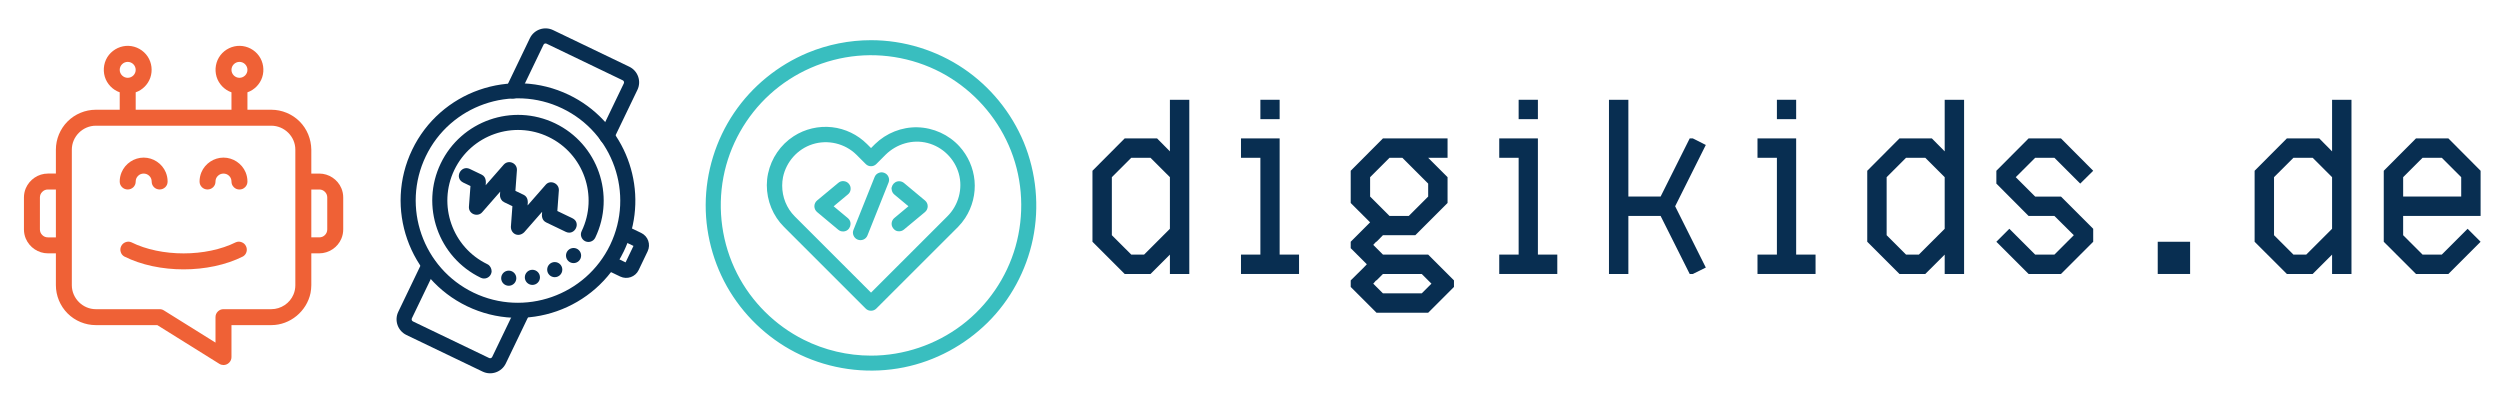 <?xml version="1.0" encoding="UTF-8" standalone="no"?> <svg xmlns="http://www.w3.org/2000/svg" xmlns:xlink="http://www.w3.org/1999/xlink" xmlns:serif="http://www.serif.com/" width="100%" height="100%" viewBox="0 0 1300 210" version="1.1" xml:space="preserve" style="fill-rule:evenodd;clip-rule:evenodd;stroke-linejoin:round;stroke-miterlimit:2;"> <g transform="matrix(1,0,0,1,-4050,0)"> <g id="digikids-Wortbild_auf-hell" transform="matrix(1.019,0,0,0.644,3991.37,-22.678)"> <rect x="57.56" y="35.225" width="1276.32" height="326.187" style="fill:none;"></rect> <g transform="matrix(0.982,0,0,1.553,13.223,3.404)"> <g> <g transform="matrix(0.667,0,0,0.667,145.319,52.005)"> <g> <path d="M741.146,151.194L761.26,131.079L761.26,90.852L746.144,75.74L731.145,75.74L716.028,90.851L716.028,136.077L731.145,151.194L741.146,151.194ZM726.03,166.308L700.918,141.195L700.918,85.855L726.03,60.63L751.259,60.63L761.26,70.737L761.26,30.512L776.368,30.512L776.368,166.308L761.26,166.308L761.26,151.197L746.144,166.308L726.03,166.308Z" style="fill:#082e51;fill-rule:nonzero;"></path> </g> </g> <g transform="matrix(0.667,0,0,0.667,157.894,52.005)"> <g> <path d="M797.78,166.308L797.78,151.197L812.897,151.197L812.897,75.738L797.78,75.738L797.78,60.629L827.896,60.629L827.896,151.194L843.011,151.194L843.011,166.305L797.78,166.305L797.78,166.308ZM812.897,45.623L812.897,30.512L827.896,30.512L827.896,45.623L812.897,45.623Z" style="fill:#082e51;fill-rule:nonzero;"></path> </g> </g> <g transform="matrix(0.667,0,0,0.667,170.469,52.005)"> <g> <path d="M919.758,181.416L927.316,173.862L919.758,166.305L889.529,166.305L884.531,171.307L884.195,171.307L881.976,173.862L889.529,181.416L919.758,181.416ZM909.645,121.077L924.761,105.967L924.761,95.854L904.647,75.74L894.645,75.74L879.529,90.851L879.529,105.966L894.645,121.077L909.645,121.077ZM884.53,196.532L864.417,176.42L864.417,171.31L874.53,161.31L876.97,158.748L864.413,146.19L864.413,141.192L879.521,126.075L864.413,110.966L864.413,85.854L889.523,60.629L939.868,60.629L939.868,75.738L924.758,75.738L939.869,90.849L939.869,110.964L914.757,136.075L889.528,136.075L884.531,141.19L884.194,141.19L881.974,143.631L889.528,151.192L924.758,151.192L944.867,171.305L944.867,176.414L924.758,196.525L884.53,196.525L884.53,196.532Z" style="fill:#082e51;fill-rule:nonzero;"></path> </g> </g> <g transform="matrix(0.667,0,0,0.667,183.045,52.005)"> <g> <path d="M961.281,166.308L961.281,151.197L976.398,151.197L976.398,75.738L961.281,75.738L961.281,60.629L991.397,60.629L991.397,151.194L1006.51,151.194L1006.51,166.305L961.281,166.305L961.281,166.308ZM976.398,45.623L976.398,30.512L991.397,30.512L991.397,45.623L976.398,45.623Z" style="fill:#082e51;fill-rule:nonzero;"></path> </g> </g> <g transform="matrix(0.667,0,0,0.667,195.62,52.005)"> <g> <path d="M1027.92,166.308L1027.92,30.512L1043.03,30.512L1043.03,105.967L1068.15,105.967L1090.82,60.629L1093.26,60.629L1103.37,65.738L1079.48,113.519L1103.37,161.308L1093.26,166.306L1090.82,166.306L1068.15,121.077L1043.03,121.077L1043.03,166.306L1027.92,166.306L1027.92,166.308Z" style="fill:#082e51;fill-rule:nonzero;"></path> </g> </g> <g transform="matrix(0.667,0,0,0.667,208.195,52.005)"> <g> <path d="M1124.78,166.308L1124.78,151.197L1139.9,151.197L1139.9,75.738L1124.78,75.738L1124.78,60.629L1154.9,60.629L1154.9,151.194L1170.01,151.194L1170.01,166.305L1124.78,166.305L1124.78,166.308ZM1139.9,45.623L1139.9,30.512L1154.9,30.512L1154.9,45.623L1139.9,45.623Z" style="fill:#082e51;fill-rule:nonzero;"></path> </g> </g> <g transform="matrix(0.667,0,0,0.667,220.771,52.005)"> <g> <path d="M1231.65,151.194L1251.77,131.079L1251.77,90.852L1236.65,75.74L1221.65,75.74L1206.54,90.851L1206.54,136.077L1221.65,151.194L1231.65,151.194ZM1216.54,166.308L1191.43,141.195L1191.43,85.855L1216.54,60.63L1241.77,60.63L1251.77,70.737L1251.77,30.512L1266.88,30.512L1266.88,166.308L1251.77,166.308L1251.77,151.197L1236.65,166.308L1216.54,166.308Z" style="fill:#082e51;fill-rule:nonzero;"></path> </g> </g> <g transform="matrix(0.667,0,0,0.667,233.346,52.005)"> <g> <path d="M1298.28,166.308L1273.17,141.195L1283.28,131.083L1303.4,151.197L1318.4,151.197L1333.51,136.08L1318.4,121.08L1298.28,121.08L1273.17,95.856L1273.17,85.856L1298.28,60.631L1323.51,60.631L1348.62,85.856L1338.51,95.856L1318.4,75.743L1303.4,75.743L1288.28,90.854L1303.4,105.969L1323.51,105.969L1348.62,131.08L1348.62,141.193L1323.51,166.306L1298.28,166.306L1298.28,166.308Z" style="fill:#082e51;fill-rule:nonzero;"></path> </g> </g> <g transform="matrix(0.667,0,0,0.667,245.921,52.005)"> <g> <rect x="1380.04" y="141.193" width="25.225" height="25.113" style="fill:#082e51;"></rect> </g> </g> <g transform="matrix(0.667,0,0,0.667,258.497,52.005)"> <g> <path d="M1476.9,151.194L1497.02,131.079L1497.02,90.852L1481.9,75.741L1466.9,75.741L1451.79,90.852L1451.79,136.079L1466.9,151.196L1476.9,151.196L1476.9,151.194ZM1461.79,166.308L1436.67,141.195L1436.67,85.855L1461.79,60.63L1487.02,60.63L1497.02,70.737L1497.02,30.512L1512.13,30.512L1512.13,166.308L1497.02,166.308L1497.02,151.197L1481.9,166.308L1461.79,166.308Z" style="fill:#082e51;fill-rule:nonzero;"></path> </g> </g> <g transform="matrix(0.667,0,0,0.667,271.072,52.005)"> <g> <path d="M1578.77,105.967L1578.77,90.85L1563.65,75.739L1548.65,75.739L1533.54,90.85L1533.54,105.967L1578.77,105.967ZM1543.54,166.308L1518.43,141.195L1518.43,85.855L1543.54,60.63L1568.77,60.63L1593.88,85.855L1593.88,121.079L1533.53,121.079L1533.53,136.079L1548.65,151.196L1563.65,151.196L1583.76,131.082L1593.87,141.194L1568.76,166.307L1543.54,166.307L1543.54,166.308Z" style="fill:#082e51;fill-rule:nonzero;"></path> </g> </g> </g> <g transform="matrix(0.667,0,0,0.667,40.513,11.462)"> <path d="M685.53,44.847C711.137,44.847 736.517,52.671 757.712,67.025C778.511,81.109 794.827,101.199 804.509,124.367C814.321,148.197 816.859,174.662 811.616,199.909C806.534,224.388 794.158,247.429 776.337,265.007C758.457,282.641 735.671,294.954 711.025,299.905C685.489,305.034 658.778,302.249 634.824,292.05C611.839,282.271 592.068,265.665 578.228,244.9C564.178,223.826 556.63,198.591 556.713,173.271C556.797,147.796 564.573,122.568 578.853,101.474C592.951,80.646 613.051,64.349 636.24,54.652C651.839,48.214 668.652,44.847 685.53,44.847ZM685.53,290.741C710.926,290.741 736.06,282.269 756.286,266.913C776.326,251.695 791.218,230.017 798.09,205.798C805.044,181.29 803.908,154.725 794.556,130.992C785.466,107.928 769.244,88.267 748.384,74.888C726.738,61.003 700.42,54.663 674.824,57.054C649.593,59.411 625.507,69.992 606.746,87.034C588.149,103.929 575.227,126.862 570.531,151.559C565.692,177.005 569.43,203.705 581.189,226.8C592.469,248.956 610.835,267.161 633.044,278.321C649.269,286.471 667.379,290.741 685.53,290.741ZM688.671,125.8C697.431,117.279 709.444,112.458 721.69,112.755C734.086,113.056 746.108,118.484 754.451,127.673C761.129,135.028 765.263,144.437 766.174,154.329C767.115,164.534 764.486,174.918 758.882,183.491C757.244,185.993 755.403,188.286 753.311,190.415L753.305,190.419L689.659,254.038C688.507,255.184 687.097,255.745 685.509,255.745C683.877,255.745 682.506,255.184 681.363,254.038L617.744,190.419C615.621,188.298 613.723,185.997 612.056,183.501C605.335,173.427 602.767,160.675 605.306,148.802C607.859,136.866 615.032,126.337 625.288,119.702C634.093,114.007 644.726,111.524 655.145,112.681C665.416,113.82 675.1,118.507 682.405,125.81L685.537,128.941L688.668,125.81L688.671,125.8ZM745.009,182.144C753.683,173.586 757.215,160.609 753.911,148.853C750.636,137.197 741.243,127.99 729.51,124.976C717.795,121.966 705.481,125.695 696.929,134.08L689.679,141.361C688.533,142.506 687.118,143.093 685.533,143.093C683.906,143.093 682.529,142.505 681.383,141.361L674.112,134.09C665.21,125.336 651.89,122.172 639.997,125.942C628.288,129.651 619.481,139.614 616.963,151.592C615.252,160.338 616.973,169.561 621.886,177.018C623.111,178.854 624.49,180.58 626.065,182.155L685.536,241.624L745.005,182.155L745.009,182.144ZM667.629,183.698C671.463,187.019 669.28,193.566 664.229,193.931C662.608,194.077 661.167,193.601 659.921,192.537L643.503,178.811C642.837,178.255 642.319,177.563 641.951,176.79C641.207,175.228 641.206,173.364 641.951,171.805C642.319,171.033 642.837,170.366 643.503,169.811L659.964,156.123C661.189,155.057 662.631,154.58 664.253,154.721C667.485,154.948 669.983,157.907 669.624,161.137C669.478,162.797 668.743,164.092 667.458,165.127L656.4,174.33L667.462,183.537C667.522,183.583 667.581,183.637 667.629,183.698C668.754,184.67 667.581,183.637 667.629,183.698ZM695.941,148.3C697.421,148.892 698.502,149.933 699.129,151.419C699.76,152.898 699.76,154.417 699.166,155.896L682.748,197.068C682.156,198.551 681.084,199.633 679.602,200.263C676.641,201.523 673.193,200.159 671.932,197.198C671.271,195.716 671.258,194.23 671.852,192.718L671.857,192.702L688.301,151.572C688.893,150.051 689.969,148.968 691.451,148.34C692.937,147.71 694.422,147.669 695.941,148.3C697.425,148.892 694.422,147.669 695.941,148.3ZM711.111,156.087L727.583,169.812C728.25,170.367 728.77,171.034 729.136,171.806C729.879,173.368 729.878,175.232 729.136,176.793C728.767,177.565 728.25,178.265 727.583,178.814L711.111,192.51C711.1,192.517 711.09,192.527 711.085,192.531C709.826,193.529 708.418,193.932 706.866,193.785C704.647,193.785 702.584,191.873 701.891,189.879C701.113,187.635 701.816,185.108 703.594,183.558C703.601,183.551 703.612,183.537 703.615,183.537L714.683,174.303L703.62,165.092C703.61,165.086 703.599,165.076 703.595,165.071C702.41,164.036 701.743,162.714 701.602,161.13C701.234,160.321 701.833,158.734 702.206,158.015C702.687,157.079 703.421,156.265 704.309,155.697C706.389,154.367 709.167,154.547 711.086,156.07C711.091,156.072 711.1,156.082 711.111,156.087Z" style="fill:#39bebf;fill-rule:nonzero;"></path> </g> <g> <g transform="matrix(0.667,0,0,0.667,40.864,11.462)"> <path d="M493.783,218.051L499.929,205.224L490.147,200.525L490.136,200.519C487.199,199.081 486.007,195.581 487.4,192.689L487.406,192.678C488.844,189.754 492.313,188.549 495.249,189.931L505.947,195.101C511.301,197.664 513.526,204.049 510.968,209.407L503.938,224.081C501.378,229.391 494.957,231.648 489.606,229.091L478.901,223.948L478.89,223.941C475.967,222.504 474.761,219.036 476.148,216.088L476.16,216.067C477.592,213.145 481.066,211.938 484.003,213.327C483.996,213.327 491.211,216.81 493.783,218.051Z" style="fill:#082e51;fill-rule:nonzero;"></path> </g> <g transform="matrix(0.667,0,0,0.667,40.864,11.462)"> <path d="M381,230.06C347.814,214.079 333.78,174.094 349.765,140.912C365.718,107.73 405.703,93.695 438.885,109.678C472.068,125.631 486.102,165.616 470.148,198.809L470.142,198.819C468.707,201.743 465.23,202.948 462.281,201.555L462.252,201.539C459.377,200.1 458.134,196.607 459.558,193.697C472.696,166.347 461.142,133.405 433.787,120.267C406.439,107.109 373.496,118.656 360.358,146.009C347.199,173.365 358.754,206.301 386.087,219.459C386.447,219.629 386.79,219.838 387.107,220.072C388.658,221.498 389.335,222.949 389.421,225.052C389.378,225.811 389.192,226.569 388.84,227.296C387.443,230.227 383.958,231.45 381.026,230.067L381,230.06Z" style="fill:#082e51;fill-rule:nonzero;"></path> </g> <g transform="matrix(0.667,0,0,0.667,40.864,11.462)"> <path d="M370.332,252.258C324.87,230.416 305.668,175.685 327.536,130.216C349.38,84.78 404.141,65.607 449.579,87.448C490.923,107.323 510.547,154.458 497.286,197.02C495.974,201.233 494.343,205.399 492.374,209.491C470.505,254.926 415.768,274.127 370.332,252.258ZM444.481,98.042C404.881,78.995 357.158,95.712 338.136,135.315C319.083,174.92 335.8,222.639 375.406,241.692C415.01,260.715 462.728,243.997 481.781,204.391C500.808,164.792 484.085,117.07 444.481,98.042Z" style="fill:#082e51;fill-rule:nonzero;"></path> </g> <g transform="matrix(0.667,0,0,0.667,40.864,11.462)"> <path d="M476.619,124.947L476.576,124.926C473.642,123.488 472.436,119.992 473.867,117.08L492.42,78.5C492.836,77.619 492.463,76.553 491.575,76.131L432.202,47.569C431.315,47.143 430.263,47.505 429.847,48.383L411.274,87.024L411.263,87.045C409.833,89.908 406.367,91.125 403.444,89.748L402.423,89.131L401.565,88.336C401.058,87.764 400.674,87.098 400.423,86.389C400.178,85.68 400.061,84.928 400.098,84.17L400.263,83.024L400.668,81.909L419.225,43.292C422.454,36.587 430.577,33.749 437.282,36.976L496.68,65.537C503.385,68.764 506.255,76.853 502.996,83.592L500.901,87.934C500.901,87.934 484.435,122.178 484.441,122.163C483.05,125.097 479.562,126.333 476.619,124.947Z" style="fill:#082e51;fill-rule:nonzero;"></path> </g> <g transform="matrix(0.667,0,0,0.667,40.864,11.462)"> <path d="M382.393,303.183L323.02,274.646C316.278,271.385 313.451,263.295 316.678,256.594L335.235,217.978C335.928,216.534 337.162,215.487 338.588,214.991C338.941,214.864 339.308,214.773 339.682,214.72L340.824,214.665L341.981,214.843L343.083,215.251L344.081,215.856L344.936,216.651C345.443,217.221 345.829,217.883 346.081,218.598C346.323,219.301 346.44,220.059 346.403,220.817L346.238,221.963L345.835,223.076L327.288,261.644C326.865,262.542 327.226,263.623 328.113,264.06L387.486,292.607C388.366,293.023 389.432,292.65 389.854,291.765L408.421,253.161L408.426,253.15C409.856,250.226 413.333,249.021 416.28,250.415L416.312,250.432C419.176,251.869 420.392,255.333 419.011,258.261L400.449,296.865C397.221,303.568 389.135,306.411 382.393,303.183Z" style="fill:#082e51;fill-rule:nonzero;"></path> </g> <g transform="matrix(0.667,0,0,0.667,40.864,11.462)"> <circle cx="402.753" cy="230.381" r="5.896" style="fill:#082e51;"></circle> </g> <g transform="matrix(0.667,0,0,0.667,40.864,11.462)"> <circle cx="421.175" cy="229.72" r="5.896" style="fill:#082e51;"></circle> </g> <g transform="matrix(0.667,0,0,0.667,40.864,11.462)"> <circle cx="438.592" cy="223.701" r="5.895" style="fill:#082e51;"></circle> </g> <g transform="matrix(0.667,0,0,0.667,40.864,11.462)"> <circle cx="453.247" cy="212.726" r="5.896" style="fill:#082e51;"></circle> </g> <g transform="matrix(0.641,0,0,0.641,39.377,12.746)"> <path d="M389.777,149.079L399.453,153.721C403.701,155.757 402.809,160.757 402.696,162.336L417.286,145.682C421.194,141.228 428.364,144.365 428.034,150.125L426.804,166.879L433.697,170.191C436.99,171.961 437.101,175.467 436.699,178.69L451.319,161.991C454.953,157.586 462.356,160.717 462.037,166.487L460.808,183.218L473.072,189.112C480.358,192.674 474.983,203.466 467.764,200.175L451.762,192.485C448.349,190.801 447.937,187.521 448.477,183.864C448.477,183.864 433.916,200.488 433.888,200.51C429.206,204.919 423.14,201.737 423.14,196.073L424.372,179.309L417.817,176.148L416.238,175.11C415.616,174.342 415.104,173.741 414.749,172.828C414.407,171.946 414.281,171.113 414.281,170.152L414.473,167.523L399.869,184.226C396.287,188.446 388.686,185.754 389.135,179.707L390.367,162.949L384.483,160.133C377.025,156.418 382.604,145.751 389.777,149.079Z" style="fill:#082e51;fill-rule:nonzero;"></path> </g> </g> <g> <g transform="matrix(0.667,0,0,0.667,40.834,11.462)"> <path d="M192.998,161.246C191.275,161.246 189.803,160.633 188.608,159.437C187.386,158.214 186.773,156.744 186.773,155.021C186.773,153.324 186.165,151.853 184.97,150.63C182.568,148.237 178.562,148.232 176.163,150.63C174.936,151.853 174.328,153.323 174.328,155.021C174.328,156.744 173.742,158.214 172.52,159.437C170.083,161.82 166.151,161.82 163.714,159.437C162.519,158.214 161.911,156.744 161.911,155.021C161.911,152.544 162.38,150.187 163.325,147.876C166.18,140.991 173.095,136.376 180.549,136.376C187.997,136.376 194.949,140.987 197.804,147.876C198.748,150.187 199.218,152.544 199.218,155.021C199.218,156.744 198.61,158.214 197.388,159.437C196.193,160.632 194.721,161.246 192.998,161.246Z" style="fill:#ef6136;fill-rule:nonzero;"></path> </g> <g transform="matrix(0.667,0,0,0.667,40.834,11.462)"> <path d="M108.71,202.359C131.934,213.945 166.995,213.945 190.219,202.359C191.718,201.747 193.217,201.747 194.721,202.335C196.246,202.915 197.361,203.919 198.054,205.357C198.774,206.801 198.913,208.275 198.497,209.835C198.054,211.395 197.137,212.587 195.777,213.419C182.357,220.167 165.912,223.499 149.462,223.499C133.018,223.499 116.573,220.167 103.179,213.419C101.792,212.587 100.902,211.395 100.459,209.835C100.017,208.275 100.155,206.804 100.875,205.357C101.595,203.919 102.71,202.915 104.209,202.335C105.707,201.747 107.206,201.747 108.71,202.359Z" style="fill:#ef6136;fill-rule:nonzero;"></path> </g> <g transform="matrix(0.667,0,0,0.667,40.834,11.462)"> <path d="M43.758,148.822L49.977,148.822L49.977,130.154C49.977,121.984 53.305,113.951 59.093,108.183C64.853,102.402 72.906,99.066 81.064,99.066L99.706,99.066L99.706,85.482C94.207,83.584 89.766,78.941 88.094,73.373C86.358,67.562 87.497,61.021 91.344,56.283C95.068,51.695 100.741,49.051 106.665,49.273C112.623,49.498 118.221,52.66 121.506,57.634C124.694,62.462 125.432,68.603 123.546,74.064C121.733,79.314 117.433,83.695 112.156,85.482L112.156,99.068L186.773,99.068L186.773,85.482C181.266,83.58 176.836,78.951 175.161,73.375C173.448,67.639 174.522,61.305 178.195,56.545C181.788,51.893 187.478,49.15 193.359,49.264C199.212,49.373 204.796,52.317 208.194,57.082C211.609,61.873 212.544,68.129 210.726,73.721C208.963,79.143 204.618,83.623 199.217,85.483L199.217,99.069L217.86,99.069C226.042,99.069 234.053,102.401 239.836,108.184C245.681,114.006 248.85,121.944 248.979,130.155L248.979,148.825L255.172,148.825C262.649,148.825 269.559,153.423 272.422,160.331C273.371,162.608 273.84,164.997 273.84,167.466L273.84,192.333C273.84,194.804 273.371,197.192 272.422,199.47C269.596,206.384 262.626,211.003 255.172,211.003L248.979,211.003L248.979,235.864C248.947,237.923 248.755,239.923 248.366,241.95C245.4,256.21 232.469,266.95 217.861,266.95L186.774,266.95L186.774,291.845C186.774,293.54 186.166,295.013 184.939,296.241C183.718,297.429 182.272,298.044 180.549,298.075C179.386,298.044 178.271,297.735 177.274,297.095L128.991,266.952L81.064,266.952C72.883,266.952 64.874,263.64 59.093,257.843C53.304,252.054 49.977,244.058 49.977,235.866L49.977,211.005L43.758,211.005C36.247,211.005 29.414,206.366 26.502,199.472C25.558,197.198 25.088,194.806 25.088,192.335L25.088,167.467C25.088,164.998 25.558,162.61 26.502,160.332C29.453,153.443 36.224,148.822 43.758,148.822ZM105.931,61.759C102.524,61.759 99.706,64.571 99.706,67.98C99.706,71.382 102.541,74.177 105.931,74.177C109.338,74.177 112.156,71.402 112.156,67.98C112.156,64.554 109.356,61.759 105.931,61.759ZM192.998,61.759C189.588,61.759 186.773,64.566 186.773,67.98C186.773,71.388 189.605,74.177 192.998,74.177C196.394,74.177 199.218,71.39 199.218,67.98C199.218,64.566 196.412,61.759 192.998,61.759ZM255.171,198.551C256.894,198.551 258.366,197.943 259.588,196.746C260.783,195.524 261.397,194.053 261.397,192.33L261.397,167.462C261.397,165.739 260.783,164.267 259.588,163.073C258.367,161.85 256.895,161.241 255.171,161.241L248.978,161.241L248.978,198.546L255.171,198.546L255.171,198.551ZM62.395,235.864C62.395,246.034 70.896,254.532 81.064,254.532L130.825,254.532C131.988,254.532 133.102,254.837 134.1,255.476L174.329,280.59L174.329,260.754C174.329,259.029 174.937,257.562 176.164,256.336C177.386,255.146 178.858,254.526 180.549,254.526L217.861,254.526C225.315,254.526 232.284,249.914 235.116,243.002C236.06,240.728 236.53,238.334 236.53,235.858L236.53,130.152C236.53,119.886 227.976,111.515 217.762,111.515L81.104,111.515C70.909,111.515 62.396,119.954 62.396,130.169L62.396,221.001C62.395,225.956 62.395,230.909 62.395,235.864ZM37.533,192.333C37.533,194.057 38.147,195.527 39.368,196.749C40.563,197.943 42.035,198.554 43.758,198.554L49.977,198.554L49.977,161.248L43.758,161.248C42.035,161.248 40.563,161.855 39.368,163.078C38.147,164.271 37.533,165.744 37.533,167.469L37.533,192.333Z" style="fill:#ef6136;fill-rule:nonzero;"></path> </g> <g transform="matrix(0.667,0,0,0.667,40.834,11.462)"> <path d="M118.375,136.378C125.838,136.378 132.741,140.985 135.599,147.878C136.543,150.189 137.018,152.546 137.018,155.021C137.018,156.744 136.436,158.216 135.209,159.439C132.77,161.824 128.845,161.816 126.403,159.439C125.208,158.216 124.6,156.744 124.6,155.021C124.6,153.326 123.986,151.853 122.765,150.63C120.387,148.253 116.354,148.208 113.985,150.63C112.763,151.853 112.155,153.323 112.155,155.021C112.155,156.744 111.542,158.216 110.346,159.439C107.907,161.824 103.976,161.822 101.54,159.439C100.318,158.216 99.705,156.744 99.705,155.021C99.705,152.546 100.18,150.189 101.15,147.878C104.009,140.988 110.914,136.378 118.375,136.378Z" style="fill:#ef6136;fill-rule:nonzero;"></path> </g> </g> </g> </g> </g> </svg> 